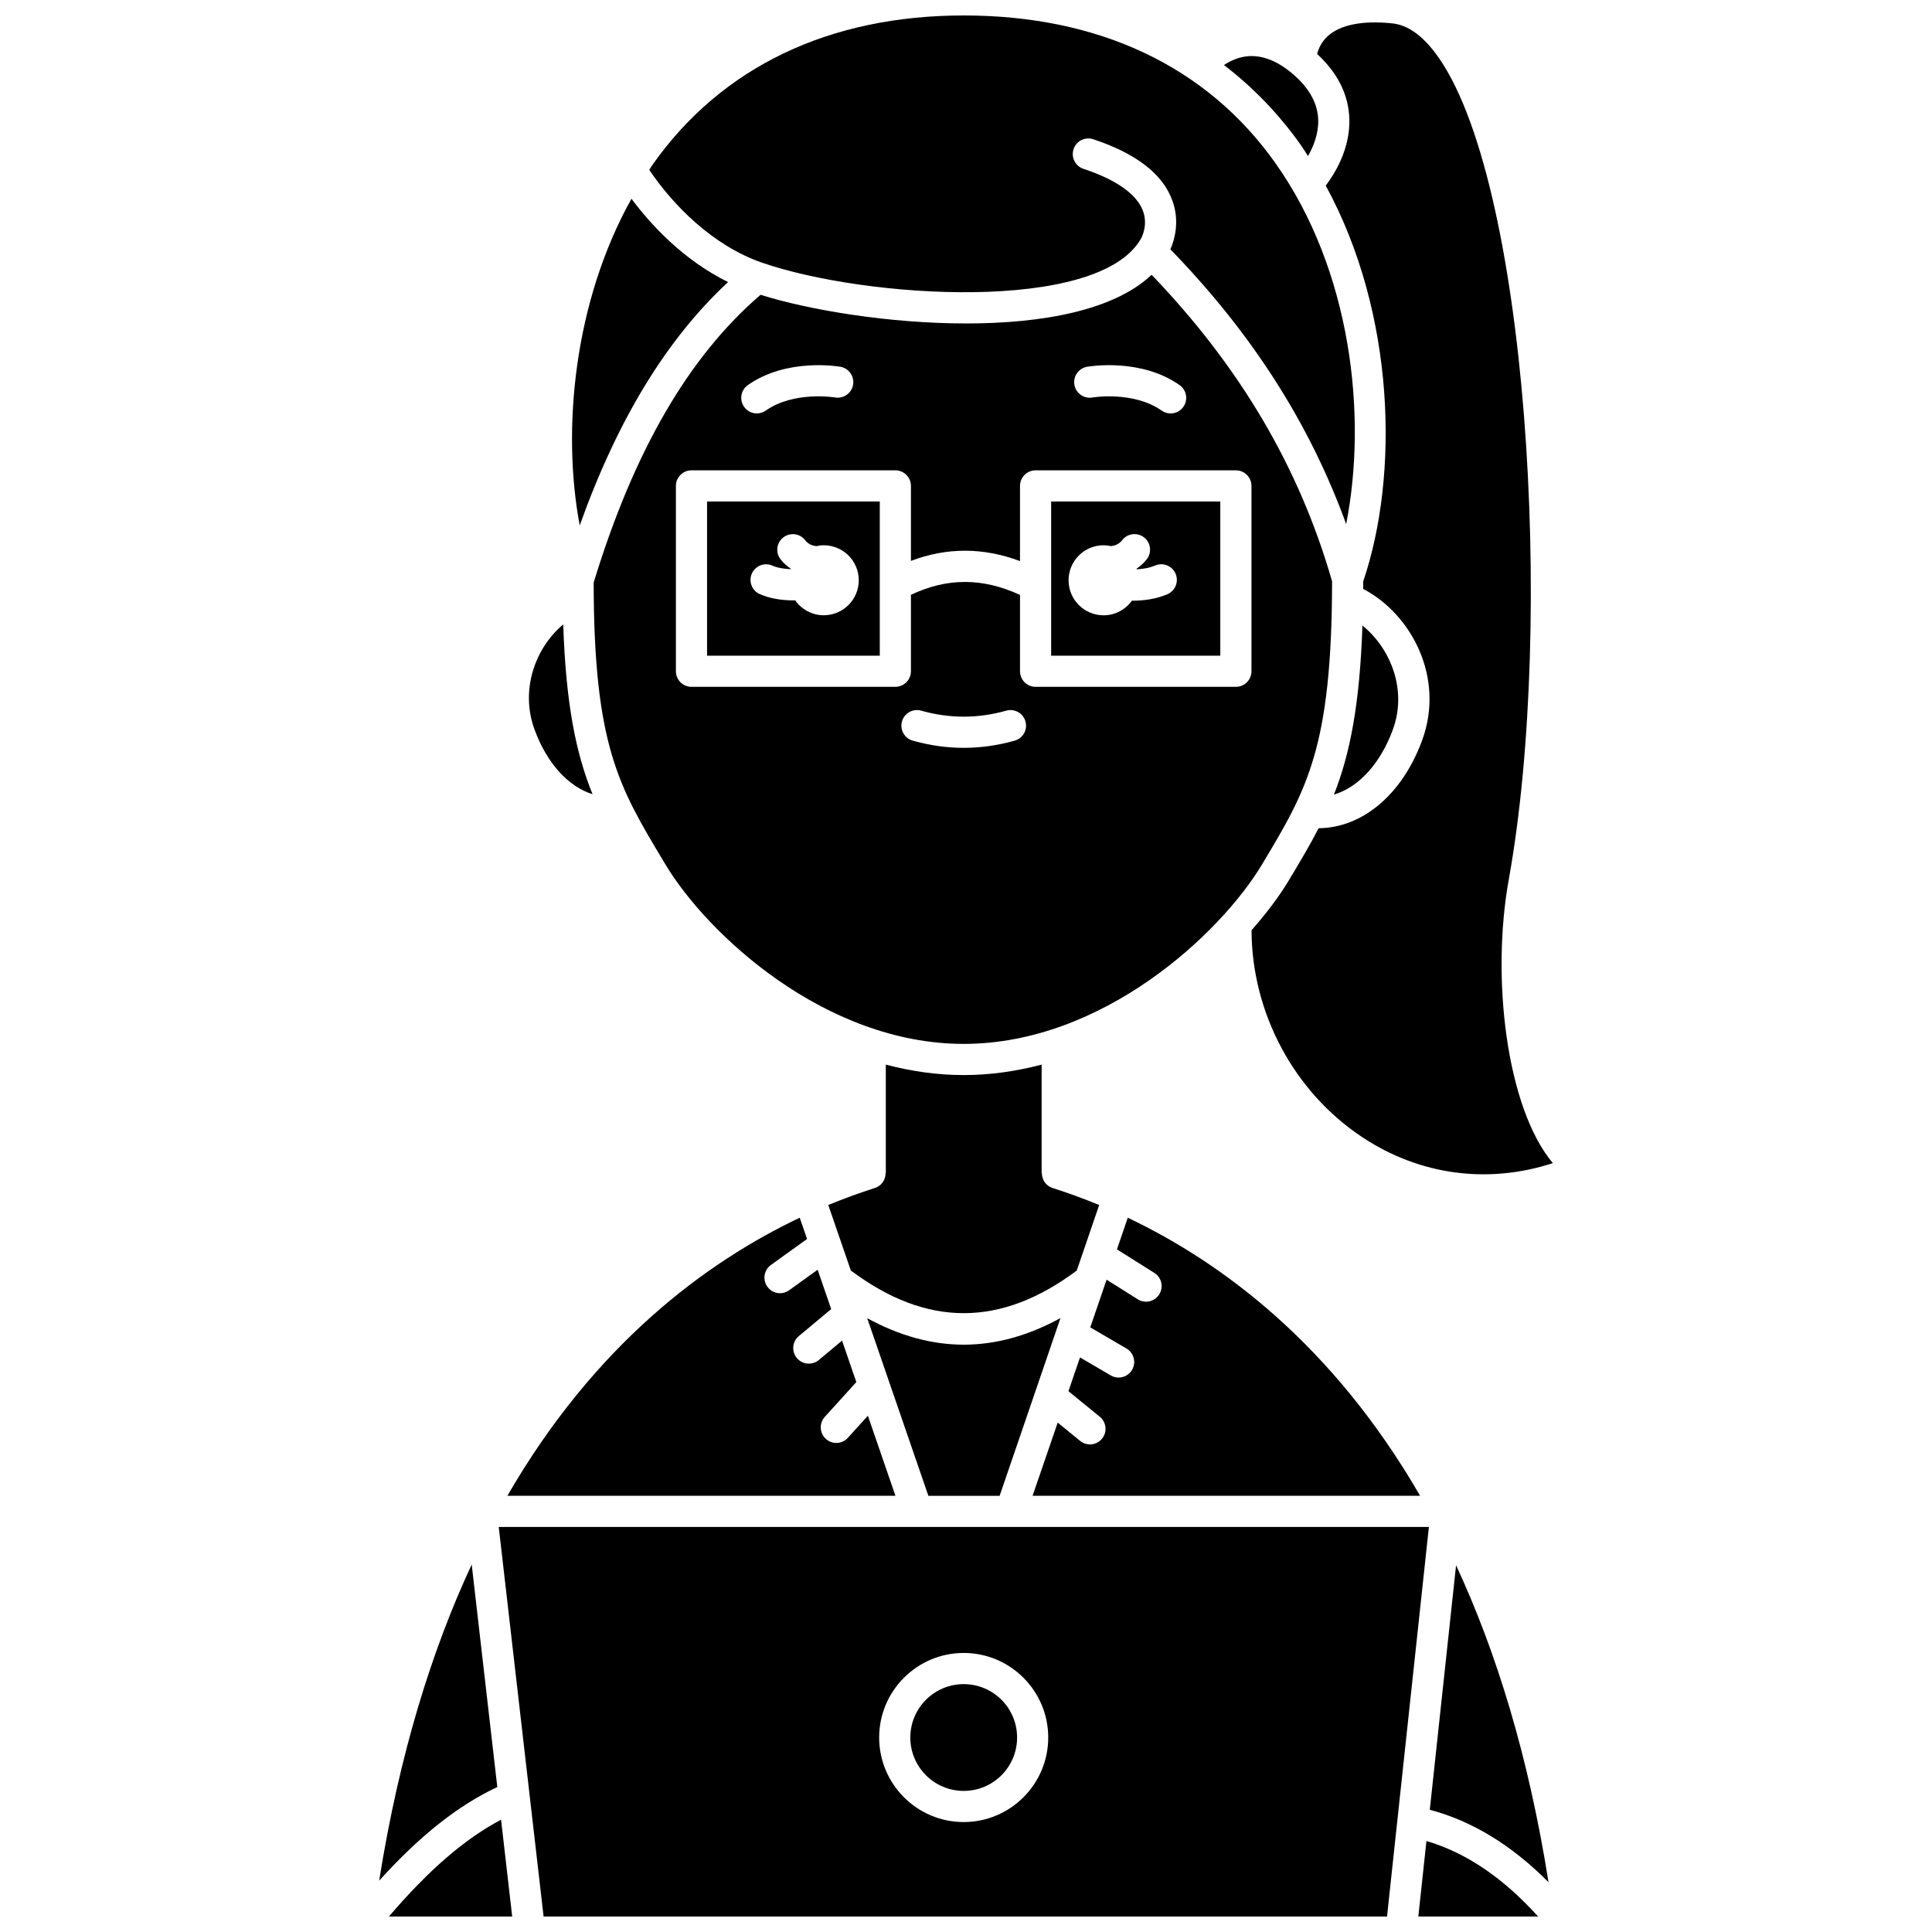 <?xml version="1.0" encoding="UTF-8"?>
<!-- Uploaded to: ICON Repo, www.svgrepo.com, Generator: ICON Repo Mixer Tools -->
<svg width="800px" height="800px" version="1.1" viewBox="144 144 512 512" xmlns="http://www.w3.org/2000/svg">
 <defs>
  <clipPath id="d">
   <path d="m276 548h247v103.9h-247z"/>
  </clipPath>
  <clipPath id="c">
   <path d="m247 626h33v25.902h-33z"/>
  </clipPath>
  <clipPath id="b">
   <path d="m519 631h33v20.902h-33z"/>
  </clipPath>
  <clipPath id="a">
   <path d="m316 148.09h188v134.91h-188z"/>
  </clipPath>
 </defs>
 <path d="m408.91 540.41 16.125-47.105c-8.531 4.668-17.09 7.047-25.641 7.047-8.539 0-17.07-2.371-25.574-7.019l16.211 47.078z"/>
 <path d="m467.39 276.9h-44.824v40.859h44.824zm-14.023 24.574c-2.875 1.227-6.09 1.715-9.129 1.715-0.09 0-0.168-0.012-0.262-0.012-1.684 2.34-4.414 3.883-7.519 3.883-5.121 0-9.273-4.156-9.273-9.273-0.004-5.129 4.152-9.285 9.27-9.285 0.691 0 1.355 0.086 2 0.227 1.102-0.148 2.137-0.551 2.918-1.57 1.387-1.809 3.977-2.152 5.789-0.762 1.809 1.387 2.152 3.981 0.762 5.789-0.793 1.031-1.734 1.836-2.742 2.543 0.016 0.047 0.023 0.09 0.043 0.133 1.664-0.074 3.379-0.352 4.898-1 2.09-0.891 4.523 0.082 5.422 2.172 0.895 2.109-0.078 4.539-2.176 5.441z"/>
 <path d="m478.45 373.09c11.914-19.859 18.5-30.871 18.566-75.023-8.688-30.242-24.406-56.855-47.832-81.25-10.027 9.523-29.188 12.902-49.113 12.902-20.48 0-41.625-3.551-54.516-7.594-19.066 16.387-33.559 41.355-44.227 76.254 0.062 43.094 6.613 54.035 18.469 73.789l0.559 0.926c11.023 18.387 42.238 47.547 79.039 47.547 36.805 0 68.02-29.16 79.055-47.551zm-46.379-131.89c0.574-0.102 14.227-2.41 24.535 4.856 1.863 1.312 2.312 3.891 0.996 5.758-0.805 1.141-2.082 1.75-3.379 1.75-0.82 0-1.652-0.246-2.375-0.754-7.457-5.254-18.242-3.492-18.352-3.473-2.234 0.402-4.383-1.117-4.769-3.363-0.391-2.242 1.105-4.375 3.344-4.773zm-89.883 4.856c10.312-7.266 23.957-4.957 24.535-4.856 2.246 0.395 3.746 2.535 3.348 4.781-0.395 2.246-2.539 3.731-4.777 3.352-0.25-0.043-10.938-1.742-18.348 3.473-0.723 0.508-1.551 0.754-2.375 0.754-1.297 0-2.578-0.605-3.379-1.75-1.312-1.863-0.867-4.441 0.996-5.754zm-14.938 79.961c-2.281 0-4.129-1.848-4.129-4.129v-49.117c0-2.285 1.852-4.129 4.129-4.129h54.027c2.281 0 4.129 1.848 4.129 4.129v19.871c9.512-3.609 19.188-3.594 28.906 0.055v-19.926c0-2.285 1.852-4.129 4.129-4.129h53.082c2.281 0 4.129 1.848 4.129 4.129v49.117c0 2.285-1.852 4.129-4.129 4.129h-53.082c-2.281 0-4.129-1.848-4.129-4.129v-20.223c-9.855-4.578-19.363-4.59-28.906-0.031v20.254c0 2.285-1.852 4.129-4.129 4.129zm55.785 9.16c0.621-2.191 2.91-3.473 5.098-2.844 7.488 2.121 15.043 2.121 22.527 0 2.18-0.625 4.477 0.652 5.098 2.844 0.625 2.191-0.652 4.477-2.844 5.098-4.477 1.27-9.02 1.91-13.52 1.91-4.488 0-9.035-0.641-13.512-1.91-2.191-0.621-3.469-2.902-2.848-5.098z"/>
 <path d="m331.38 317.76h45.77v-40.859h-45.77zm11.875-21.77c0.93-2.082 3.375-3.027 5.449-2.09 1.355 0.602 3.102 0.871 4.852 0.934 0.012-0.031 0.02-0.066 0.027-0.098-1.012-0.707-1.953-1.512-2.746-2.539-1.387-1.809-1.051-4.402 0.762-5.789 1.801-1.387 4.398-1.051 5.789 0.762 0.785 1.02 1.816 1.418 2.918 1.57 0.652-0.152 1.316-0.238 2.004-0.238 5.121 0 9.273 4.156 9.273 9.273 0 5.121-4.156 9.273-9.273 9.273-3.137 0-5.902-1.57-7.582-3.957-0.125 0-0.238 0.02-0.363 0.02-3.113 0-6.348-0.477-9.027-1.672-2.078-0.926-3.016-3.371-2.082-5.449z"/>
 <path d="m488.66 182.33c0.699 0.984 1.312 2.019 1.977 3.023 1.449-2.547 2.824-5.949 2.703-9.637-0.133-4.062-2.121-7.894-5.914-11.383-4.262-3.914-8.484-5.719-12.547-5.449-2.621 0.195-4.836 1.242-6.519 2.352 7.668 5.871 14.477 12.898 20.301 21.094z"/>
 <path d="m505.06 309.77c-0.715 21.113-3.34 34.133-7.551 44.805 6.484-1.926 12.27-8.117 15.605-17.199 3.914-10.633-0.688-21.652-8.055-27.605z"/>
 <path d="m442.87 466.72-2.867 8.375 9.91 6.242c1.93 1.215 2.508 3.762 1.293 5.695-0.785 1.246-2.125 1.93-3.496 1.93-0.75 0-1.516-0.207-2.195-0.637l-8.254-5.199-4.328 12.641 9.594 5.609c1.969 1.148 2.633 3.68 1.484 5.648-0.77 1.312-2.152 2.043-3.566 2.043-0.707 0-1.426-0.184-2.078-0.566l-8.156-4.766-3.059 8.941 8.309 6.785c1.766 1.441 2.031 4.043 0.59 5.809-0.816 1-2.004 1.516-3.199 1.516-0.922 0-1.84-0.305-2.609-0.934l-5.938-4.848-6.66 19.402h102.7c-23.219-40.168-52.684-61.918-77.469-73.688z"/>
 <path d="m501.59 175.54c0.223 7.832-3.75 14.34-6.254 17.652 18.496 33.895 19.469 76.797 9.934 104.86 0 0.699-0.016 1.328-0.02 2.012 12.754 6.66 21.754 23.484 15.617 40.168-5.273 14.344-15.82 23.152-27.418 23.258-2.344 4.543-4.992 8.973-7.926 13.863-2.414 4.031-5.773 8.539-9.855 13.164 0.062 21.898 11.211 42.828 29.375 54.867 15.191 10.07 33.277 12.469 50.473 6.856-12.27-14.633-16.453-49.137-11.621-75.473 12.168-67.992 4.91-186.26-19.48-218.66-3.644-4.844-7.481-7.504-11.395-7.906-7.941-0.836-13.883 0.359-17.195 3.41-1.723 1.59-2.449 3.426-2.766 4.703 5.477 5.047 8.352 10.848 8.531 17.23z"/>
 <path d="m429.35 480.71 5.945-17.367c-4.34-1.793-8.492-3.281-12.371-4.519-1.754-0.559-2.82-2.184-2.82-3.934h-0.059v-28.754c-6.633 1.738-13.535 2.769-20.648 2.769-7.109 0-14.016-1.027-20.648-2.769v28.754h-0.059c0 1.75-1.066 3.379-2.82 3.934-3.883 1.234-8.027 2.723-12.367 4.512l5.977 17.359c20.105 15.07 39.715 15.078 59.871 0.016z"/>
 <path d="m413.54 604.46c0 7.816-6.336 14.148-14.148 14.148s-14.148-6.332-14.148-14.148c0-7.812 6.336-14.148 14.148-14.148s14.148 6.336 14.148 14.148"/>
 <g clip-path="url(#d)">
  <path d="m276.17 548.66 11.887 103.24h223.52l11.094-103.24zm123.22 78.203c-12.355 0-22.402-10.051-22.402-22.406 0-12.355 10.051-22.406 22.402-22.406 12.352 0 22.402 10.051 22.402 22.406 0 12.352-10.047 22.406-22.402 22.406z"/>
 </g>
 <path d="m275.79 617.58-6.785-58.965c-10.574 22.699-19.191 50.289-24.52 83.777 10.785-11.922 20.973-19.98 31.305-24.812z"/>
 <g clip-path="url(#c)">
  <path d="m247.07 651.9h32.668l-2.953-25.66c-9.59 5.051-19.238 13.379-29.715 25.66z"/>
 </g>
 <g clip-path="url(#b)">
  <path d="m522.02 631.89-2.148 20.008h31.734c-9.234-10.25-19.145-16.961-29.586-20.008z"/>
 </g>
 <path d="m522.91 623.61c11.164 2.949 21.695 9.359 31.461 19.195-5.312-33.574-13.918-61.238-24.496-83.996z"/>
 <g clip-path="url(#a)">
  <path d="m345.93 213.61c27.594 9.516 88.965 13.418 100.39-6.266 0.117-0.203 2.043-3.566 0.562-7.496-1.668-4.41-7.117-8.254-15.754-11.105-2.164-0.715-3.34-3.047-2.625-5.215 0.715-2.16 3.043-3.356 5.215-2.625 11.355 3.746 18.41 9.203 20.965 16.23 2.043 5.629 0.523 10.559-0.52 12.941 21.52 22.152 36.883 46.094 46.582 72.812 5.66-28.754 1.383-67.316-18.824-95.766-18.125-25.527-46.664-39.023-82.527-39.023-35.66 0-64.148 13.645-82.395 39.461-0.336 0.473-0.617 0.969-0.941 1.445 6.262 9.359 16.918 20.137 29.875 24.605z"/>
 </g>
 <path d="m301.03 354.47c-4.356-10.742-7.062-23.719-7.769-44.988-7.18 5.981-11.566 17.074-7.59 27.891 3.305 8.98 8.984 15.117 15.359 17.098z"/>
 <path d="m336.94 218.75c-12.105-5.965-20.727-15.531-25.59-22.086-15.297 27.363-18.484 61.32-13.715 86.57 10.039-28.082 22.996-49.309 39.305-64.484z"/>
 <path d="m374 519.18-5.305 5.856c-0.812 0.906-1.938 1.359-3.062 1.359-0.988 0-1.977-0.355-2.769-1.07-1.688-1.531-1.816-4.141-0.289-5.832l8.359-9.23-3.781-10.984-6.16 5.141c-0.773 0.645-1.711 0.957-2.644 0.957-1.18 0-2.356-0.504-3.176-1.484-1.461-1.75-1.227-4.356 0.523-5.816l8.578-7.156-3.59-10.422-7.559 5.434c-0.727 0.531-1.57 0.785-2.406 0.785-1.285 0-2.547-0.598-3.356-1.719-1.328-1.852-0.91-4.43 0.941-5.766l9.574-6.887-1.941-5.637c-24.789 11.773-54.262 33.52-77.477 73.695h102.84z"/>
</svg>